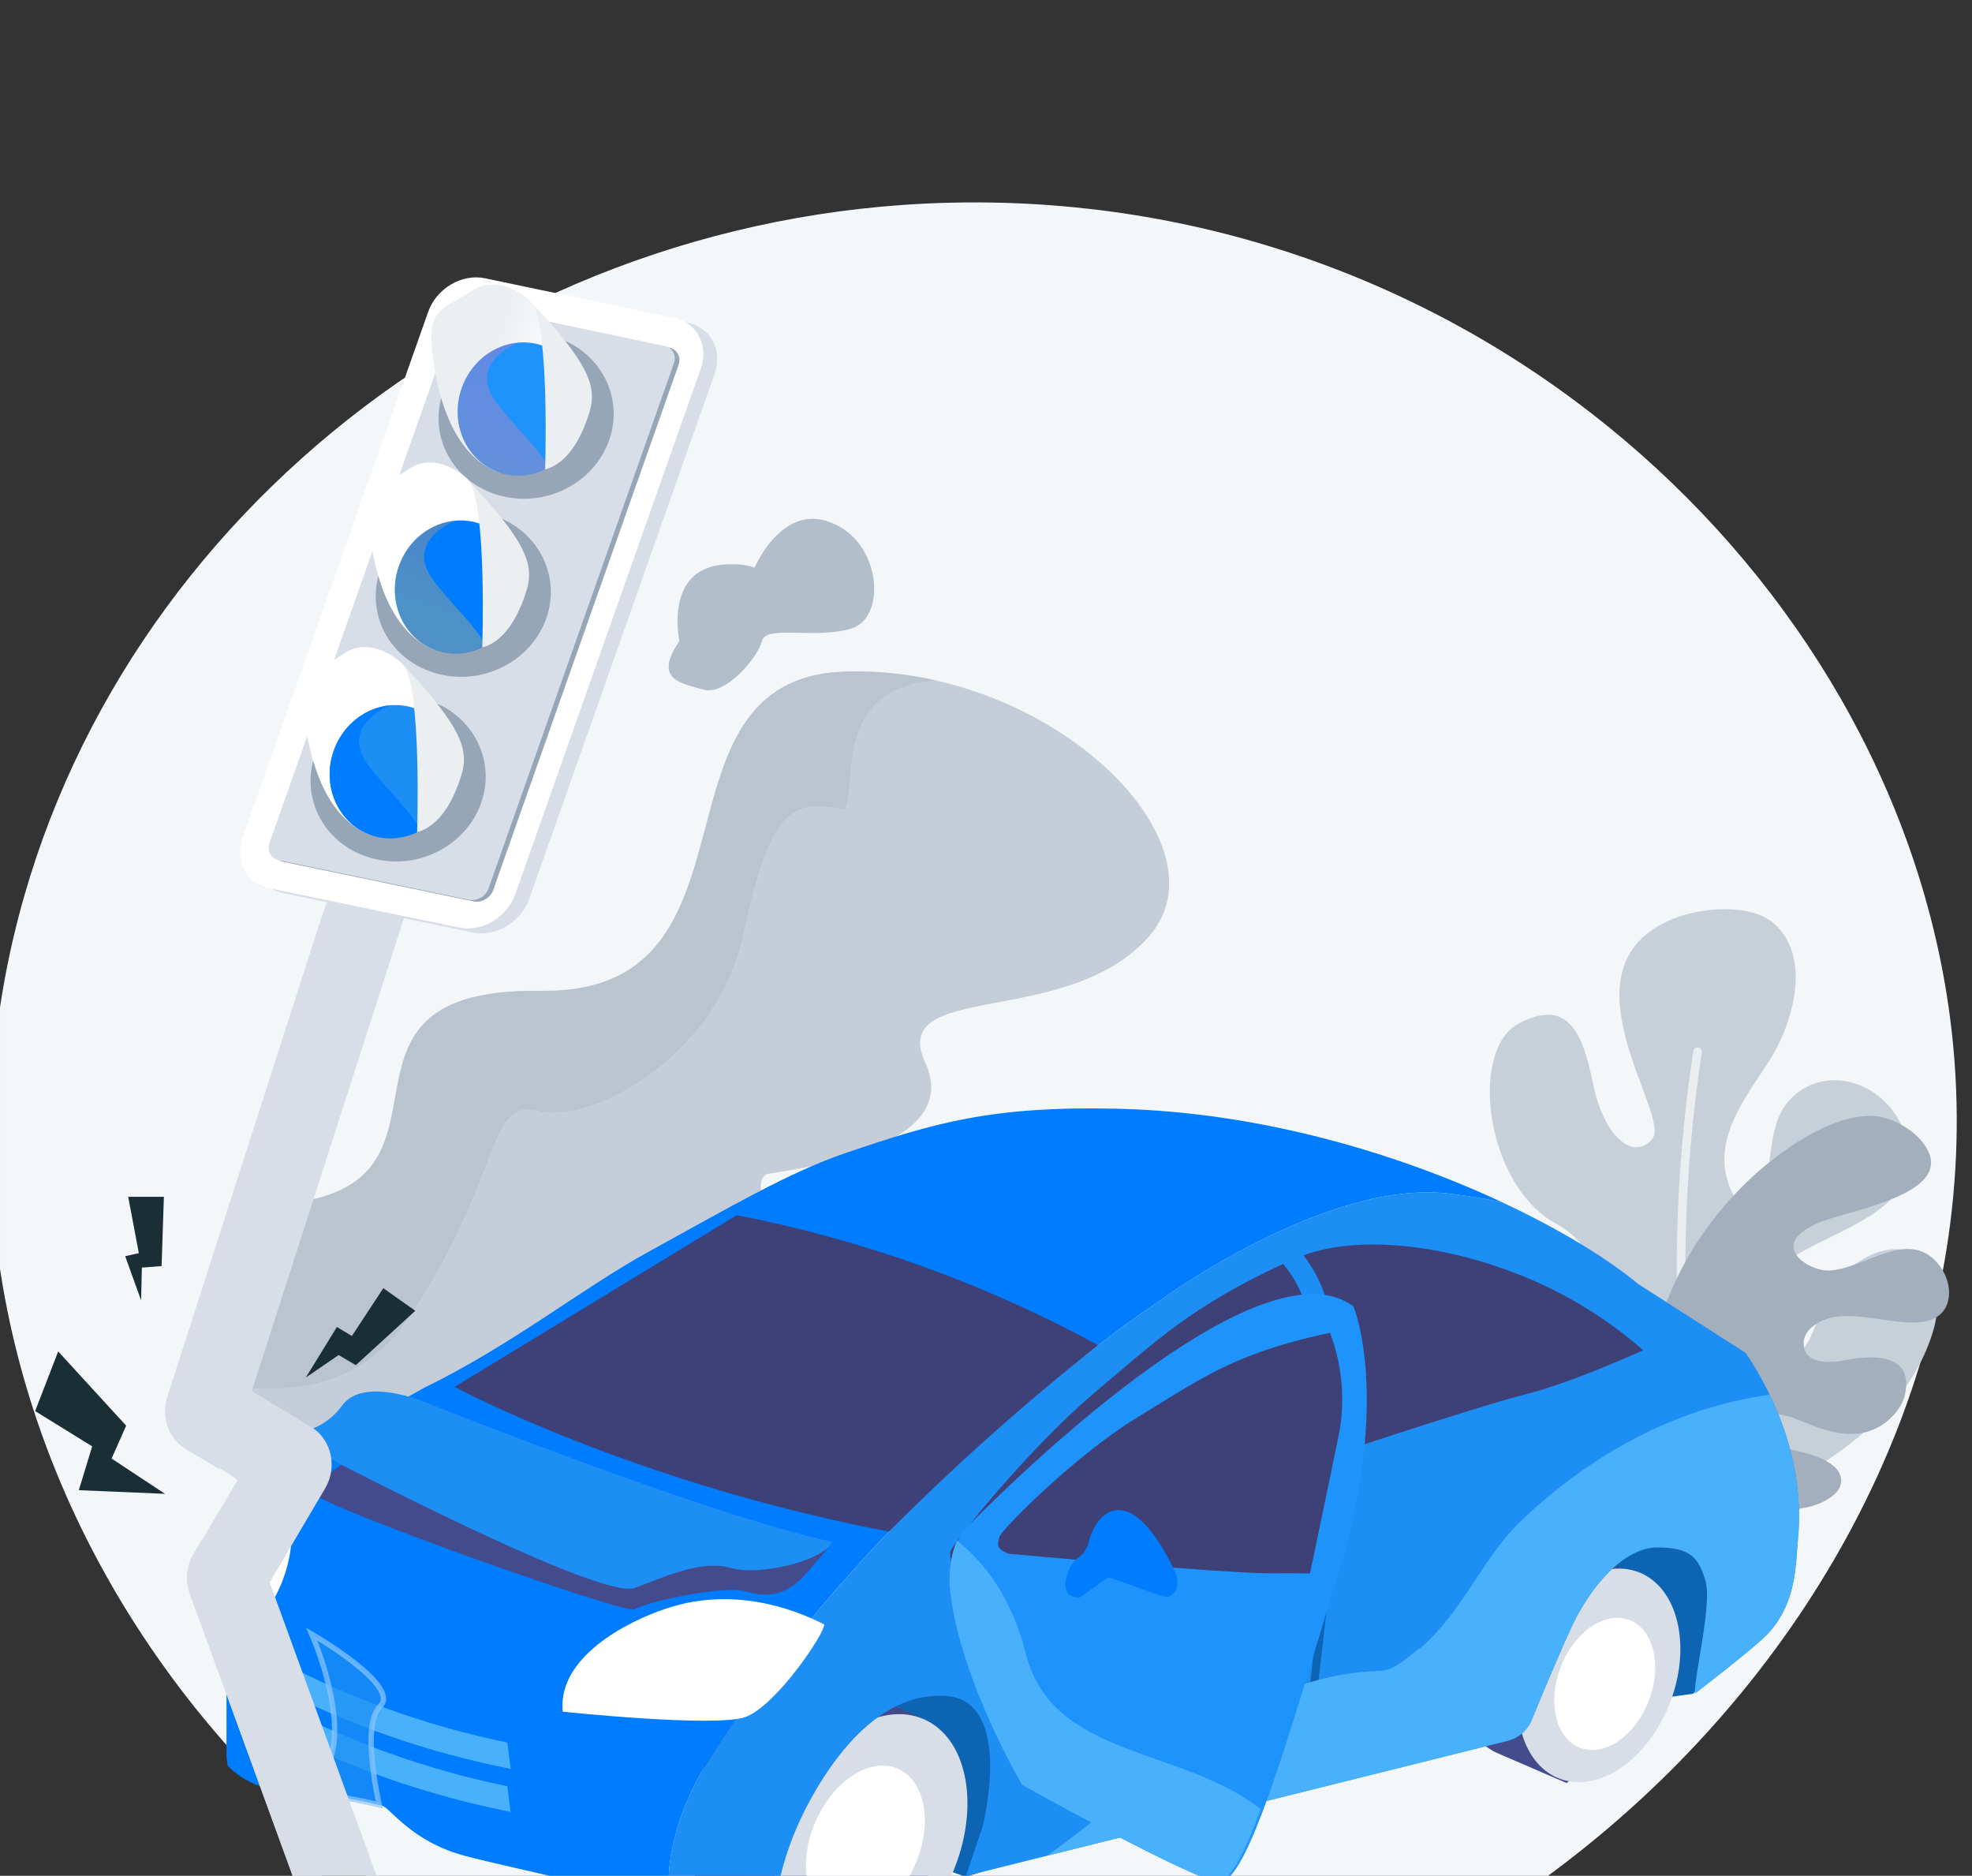 <svg width="368" height="350" viewBox="0 0 368 350" fill="none" xmlns="http://www.w3.org/2000/svg">
<rect x="0" y="0" width="368" height="350" fill="#333333" stroke="none"/>
<g clip-path="url(#clip0_398_1894)">
<path d="M151.332 385.818C60.287 371.997 -13.701 285.676 -0.258 189.738C11.209 107.919 82.744 44.245 168.534 38.233C174.746 37.796 181.025 37.667 187.371 37.846C235.23 39.231 277.752 58.426 309.2 87.473C340.502 116.378 360.837 155.044 364.535 195.608C374.4 303.53 264.569 403.014 151.332 385.818Z" fill="#F4F7FA"/>
<path d="M315.428 284.451C333.139 278.439 354.957 267.632 360.732 248.408C362.105 243.835 362.706 235.375 356.541 233.47C350.904 231.735 344.918 235.978 341.863 240.333C339.616 243.534 338.632 249.867 335.885 252.362C331.867 256.012 327.913 249.063 327.392 245.972C326.228 239.058 334.09 234.544 339.392 231.922C348.192 227.569 358.59 223.262 355.899 212.874C353.208 202.487 341.728 198.248 334.794 204.429C329.08 209.523 331.614 217.422 328.164 223.164C325.098 228.266 322.327 221.55 321.901 218.068C320.976 210.505 326.426 203.802 330.228 197.841C334.528 191.103 338.251 178.54 330.963 172.248C326.769 168.635 318.102 169.33 313.244 171.064C289.467 179.553 312.086 208.055 308.344 212.499C304.602 216.943 299.144 211.587 297.262 202.147C295.379 192.708 292.54 186.038 283.325 191.041C274.11 196.044 277.188 221.072 290.305 228.282C303.422 235.491 293.577 248.232 289.203 242.051C286.045 237.588 281.558 225.136 274.994 224.996C264.055 224.767 268.513 246.168 272.527 250.546C278.153 256.686 288.006 256.278 294.55 261.234C296.451 262.675 300.82 266.31 299.976 269.145C298.798 273.1 292.745 270.345 290.469 269.081C285.355 266.242 276.772 254.808 272.307 264.453C266.792 276.36 282.582 289.175 315.428 284.451Z" fill="#C7D0D9"/>
<g style="mix-blend-mode:soft-light" opacity="0.8">
<g style="mix-blend-mode:soft-light" opacity="0.8">
<path d="M317.679 282.081C317.473 282.123 317.259 282.083 317.083 281.968C316.908 281.853 316.783 281.674 316.738 281.469C316.657 281.098 308.649 243.829 316.003 196.095C316.04 195.888 316.156 195.703 316.326 195.581C316.497 195.458 316.708 195.408 316.916 195.44C317.123 195.472 317.309 195.585 317.435 195.753C317.561 195.922 317.615 196.133 317.587 196.341C310.278 243.78 318.223 280.754 318.303 281.12C318.327 281.223 318.33 281.33 318.312 281.434C318.294 281.538 318.255 281.638 318.199 281.727C318.142 281.816 318.068 281.893 317.982 281.953C317.895 282.013 317.797 282.056 317.694 282.078L317.679 282.081Z" fill="white"/>
</g>
</g>
<path d="M343.57 275.889C343.001 271.971 335.563 270.754 332.567 270.145C330.83 269.792 328.355 269.417 327.484 267.601C326.57 265.692 328.019 264.246 329.857 263.937C333.145 263.381 336.646 265.519 339.682 266.512C342.943 267.577 346.335 268.105 349.601 266.739C352.207 265.65 354.895 263.015 355.496 260.211C357.163 252.449 349.38 252.789 344.301 253.814C341.835 254.311 336.995 254.645 336.609 251.155C336.199 247.441 340.928 245.637 343.835 245.566C347.634 245.473 351.355 246.361 355.118 246.687C358.512 246.98 362.538 246.664 363.533 242.758C364.305 239.74 362.649 236.236 360.218 234.407C354.597 230.182 347.019 237.15 340.97 237.058C338.828 237.023 335.308 235.399 334.752 233.085C334.183 230.726 337.249 229.186 338.928 228.352C343.909 225.88 366.672 222.932 358.667 212.996C356.653 210.493 352.723 208.351 349.531 208.222C343.508 207.974 336.681 211.982 331.991 215.456C324.612 220.921 318.12 228.489 313.86 236.642C304.445 254.65 308.72 266.872 308.72 266.872C311.318 271.303 315.369 275.93 319.866 278.468C325.151 281.452 333.378 282.843 339.203 280.662C341.08 279.952 343.921 278.313 343.57 275.889Z" fill="#A4AFBD"/>
<g opacity="0.7">
<path opacity="0.7" d="M214.451 174.695C199.204 192.126 165.56 182.833 172.683 198.32C179.806 213.807 150.129 217.947 143.55 218.986C136.97 220.024 153.478 246.227 146.867 255.328C140.257 264.429 74.84 308.84 49.648 273.136C47.085 268.472 44.932 263.593 43.213 258.554C38.726 245.29 36.584 227.327 56.19 224.192C87.898 219.134 57.509 184.237 100.973 184.884C144.436 185.532 119.406 126.621 157.627 125.32C163.362 125.138 169.097 125.693 174.692 126.972C205.053 133.818 227.363 159.936 214.451 174.695Z" fill="#97A6B7"/>
<g style="mix-blend-mode:multiply" opacity="0.7">
<path d="M174.693 126.968C155.236 128.287 159.98 146.74 157.628 151.073C147.768 149.03 143.696 150.87 138.76 174.157C133.824 197.443 110.035 209.828 100.426 207.294C90.817 204.76 93.877 219.279 76.539 245.513C67.801 258.736 54.377 260.275 43.209 258.546C38.722 245.282 36.581 227.318 56.186 224.184C87.894 219.126 57.505 184.228 100.969 184.876C144.432 185.524 119.402 126.612 157.623 125.312C163.36 125.131 169.097 125.688 174.693 126.968Z" fill="#97A6B7"/>
</g>
</g>
<path d="M320.858 309.728L315.981 316.029L269.945 322.357L180.212 350.189L134.703 334.22L164.458 303.536L315.866 271.929L329.843 288.216L320.858 309.728Z" fill="#0D64B2"/>
<path d="M136.507 358.739C136.756 358.848 137.261 359.043 137.261 359.043L151.744 365.205L159.176 362.173L173.152 352.036V330.013L172.454 320.83L156.166 313.474C148.006 309.861 137.034 316.829 131.663 329.04C126.291 341.251 128.34 355.13 136.507 358.739Z" fill="url(#paint0_linear_398_1894)"/>
<path d="M279.202 327.013L292.328 332.69L308.43 321.064L310.178 305.232L307.962 294.402L296.626 290.512C296.302 290.383 295.972 290.272 295.643 290.172L295.563 290.147C288.855 288.259 280.654 293.826 276.626 303.34C272.282 313.556 272.259 323.794 279.202 327.013Z" fill="url(#paint1_linear_398_1894)"/>
<path d="M177.584 349.879C183.034 337.489 180.734 324.474 172.448 320.809C164.161 317.145 153.026 324.218 147.576 336.607C142.127 348.997 144.426 362.012 152.713 365.677C160.999 369.341 172.135 362.268 177.584 349.879Z" fill="#D8DEE8"/>
<path d="M170.759 347.993C174.125 340.34 172.705 332.301 167.587 330.037C162.468 327.774 155.59 332.143 152.224 339.796C148.858 347.449 150.278 355.488 155.396 357.752C160.515 360.016 167.393 355.647 170.759 347.993Z" fill="white"/>
<path d="M311.633 317.747C315.737 307.117 313.134 296.199 305.821 293.36C298.507 290.521 289.252 296.837 285.149 307.466C281.045 318.096 283.648 329.014 290.961 331.853C298.275 334.692 307.53 328.376 311.633 317.747Z" fill="#D8DEE8"/>
<path d="M307.656 317.413C310.222 310.838 308.635 304.069 304.111 302.295C299.587 300.52 293.84 304.411 291.274 310.986C288.709 317.561 290.296 324.33 294.82 326.104C299.344 327.879 305.091 323.988 307.656 317.413Z" fill="white"/>
<path d="M125.607 357.689C130.323 357.852 134.637 357.94 137.931 357.988C139.634 358.015 141.293 357.444 142.62 356.375C143.948 355.305 144.861 353.804 145.202 352.13C146.031 347.979 147.337 343.937 149.092 340.086C150.365 337.308 159.35 317.673 173.775 316.501C175.792 316.336 178.233 316.237 180.399 317.678C188.005 322.733 183.379 340.776 183.379 340.776L180.264 350.036L281.36 324.814C282.356 324.566 283.28 324.086 284.058 323.414C284.835 322.741 285.444 321.895 285.835 320.943C287.601 316.63 290.885 308.723 293.321 303.49C296.815 295.983 303.053 288.726 309.293 288.726C315.533 288.726 317.03 290.727 318.278 294.982C319.527 299.236 316.281 312.25 316.281 316.003C316.281 316.003 326.889 307.874 329.509 305.243C335.354 299.382 335.069 291.774 335.499 287.474C337.155 270.837 329.193 257.519 325.765 252.439L305.769 239.625C300.154 234.965 291.299 229.454 280.237 224.294C277.297 223.703 274.127 223.183 270.698 222.745C247.592 219.786 216.455 242.691 216.455 242.691C216.455 242.691 163.296 277.467 131.187 330.18C127.904 335.562 122.732 347.614 125.607 357.689Z" fill="#1C8EF4"/>
<path d="M243.783 327.764C243.967 327.763 244.144 327.695 244.281 327.572C244.417 327.45 244.505 327.281 244.526 327.098L248.232 294.503C249.021 288.397 248.88 282.206 247.814 276.143L247.77 275.756C247.761 275.656 247.733 275.558 247.686 275.469C247.64 275.381 247.576 275.302 247.498 275.238C247.421 275.175 247.331 275.127 247.235 275.099C247.139 275.071 247.038 275.062 246.939 275.073C246.839 275.085 246.743 275.116 246.656 275.165C246.568 275.215 246.492 275.281 246.431 275.361C246.369 275.44 246.325 275.531 246.299 275.628C246.274 275.725 246.268 275.827 246.282 275.926L246.332 276.364C247.38 282.296 247.519 288.353 246.746 294.327L243.042 326.928C243.019 327.125 243.076 327.324 243.2 327.48C243.323 327.636 243.504 327.736 243.701 327.759C243.725 327.761 243.755 327.764 243.783 327.764Z" fill="#0D64B2"/>
<path d="M280.23 224.291C277.293 223.701 274.121 223.18 270.692 222.742C247.585 219.788 216.449 242.69 216.449 242.69C216.449 242.69 212.009 245.595 204.916 251C195.31 258.325 180.84 270.227 165.965 285.712L165.892 285.786C161.066 290.818 156.193 296.225 151.437 301.972C147.061 307.254 142.776 312.827 138.705 318.662C138.217 319.362 137.731 320.067 137.247 320.777C135.16 323.838 133.144 326.966 131.198 330.162C131.198 330.162 131.189 330.175 131.184 330.18C127.908 335.559 122.736 347.612 125.609 357.688C119.735 353.096 96.551 348.913 86.668 346.256C76.785 343.599 72.879 337.394 71.33 336.933C71.201 336.896 71.017 336.845 70.788 336.785C68.6 336.222 62.118 334.817 56.165 334.356C55.284 334.286 54.415 334.236 53.574 334.218C46.449 334.042 42.491 329.456 42.491 329.456C42.337 328.731 42.261 327.99 42.266 327.249V297.732C42.266 297.732 42.266 297.612 42.275 297.377C42.293 297.026 42.335 296.418 42.45 295.589C42.739 293.538 43.447 290.137 45.24 285.911C45.676 284.887 46.161 283.818 46.731 282.712C47.705 280.809 49.782 278.615 52.449 276.342C52.469 276.327 52.488 276.309 52.505 276.291C54.532 274.563 56.894 272.789 59.362 271.069C65.567 266.732 72.42 262.726 76.22 260.579C78.053 259.547 79.18 258.938 79.18 258.938C95.754 250.826 108.656 240.364 120.86 233.661C136.217 225.227 147.294 218.706 157.793 215.143C174.271 209.557 184.945 206.312 208.712 206.884C235.54 207.532 261.16 215.391 280.23 224.291Z" fill="#007CFF"/>
<path d="M248.598 250.473L248.218 271.596C260.856 267.371 278.566 261.686 284.836 260.111C293.486 257.944 306.632 251.938 306.632 251.938C301.957 247.844 296.817 244.316 291.319 241.426C275.431 233.093 255.65 229.705 243.252 234.22C246.829 238.869 248.715 244.603 248.598 250.473Z" fill="url(#paint2_linear_398_1894)"/>
<path d="M137.48 226.751L84.848 258.775C84.848 258.775 117.982 276.61 165.901 285.786C171.707 279.954 177.997 273.96 184.801 267.894C191.671 261.765 198.408 256.143 204.922 250.99C183.81 239.501 161.066 231.325 137.483 226.746L137.48 226.751Z" fill="url(#paint3_linear_398_1894)"/>
<path style="mix-blend-mode:multiply" opacity="0.4" d="M283.373 237.795C286.085 238.864 288.739 240.077 291.323 241.429C296.82 244.319 301.96 247.847 306.636 251.94C306.636 251.94 293.489 257.946 284.838 260.114C278.569 261.691 260.859 267.376 248.221 271.598L248.539 253.92C251.275 253.077 254.032 252.265 256.808 251.484C265.754 249.007 277.676 245.468 283.373 237.795Z" fill="url(#paint4_linear_398_1894)"/>
<path style="mix-blend-mode:multiply" opacity="0.4" d="M137.479 226.75C142.072 227.643 146.961 228.737 152.09 230.078C142.65 244.659 138.498 264.024 143.021 280.532C107.754 271.102 84.844 258.772 84.844 258.772L137.479 226.75Z" fill="url(#paint5_linear_398_1894)"/>
<path d="M153.81 303.112C150.232 301.263 138.724 295.909 125.608 299.734C118.831 301.71 105.976 307.784 105.018 317.127C104.942 317.875 104.942 318.63 105.018 319.379C105.018 319.379 133.469 322.383 139.085 320.38C144.701 318.377 153.81 304.989 153.81 303.112Z" fill="white"/>
<path d="M49.904 300.293C52.299 296.801 53.806 292.775 54.293 288.565C54.781 284.355 54.234 280.09 52.7 276.141C51.354 277.241 49.434 278.454 47.899 280.5C47.414 281.145 46.017 282.611 45.402 285.047C44.669 287.954 44.814 292.015 45.737 294.478C46.595 296.749 48.032 298.753 49.904 300.293Z" fill="white"/>
<path d="M52.614 310.186C52.408 311.826 52.201 313.466 51.994 315.106C65.12 321.83 79.662 326.977 95.298 330.052C95.092 328.418 94.886 326.78 94.679 325.137C79.458 322 65.326 316.858 52.614 310.186Z" fill="#49B0FC"/>
<path d="M52.614 318.348L52.012 323.122C65.124 329.845 79.659 334.986 95.28 338.069C95.081 336.478 94.88 334.887 94.679 333.294C79.458 330.164 65.326 325.025 52.614 318.348Z" fill="#49B0FC"/>
<path d="M257.254 311.782C260.395 311.782 262.638 309.083 265.332 307.283C272.96 300.533 276.551 291.083 283.282 284.333C296.25 271.712 312.459 262.671 330.253 260.24C333.477 266.917 336.589 276.467 335.493 287.468C335.064 291.767 335.349 299.375 329.504 305.236C326.884 307.863 316.276 315.997 316.276 315.997C316.276 312.243 319.52 299.229 318.273 294.975C317.026 290.721 315.527 288.719 309.288 288.719C303.05 288.719 296.806 295.976 293.316 303.484C290.88 308.716 287.596 316.624 285.83 320.936C285.439 321.888 284.83 322.735 284.053 323.407C283.275 324.08 282.351 324.559 281.354 324.808L195.398 346.253C195.527 346.16 195.647 346.071 195.769 345.975C215.968 331.582 232.123 312.682 257.254 311.782Z" fill="#49B0FC"/>
<path d="M80.921 262.266C80.921 262.266 57.709 276.092 58.169 278.396C58.628 280.699 117.175 301.446 118.469 300.291C119.762 299.136 134.812 295.68 139.187 296.948C143.562 298.215 146.771 297.519 149.988 294.065C153.205 290.61 155.393 287.724 155.393 287.724C155.393 287.724 130.448 286.232 80.921 262.266Z" fill="url(#paint6_linear_398_1894)"/>
<path d="M80.919 262.266C80.919 262.266 68.127 256.351 63.836 262.266C59.546 268.181 52.652 267.565 52.652 267.565C52.652 267.565 111.659 298.908 118.473 296.296C125.287 293.684 131.256 291.073 136.428 292.571C141.6 294.069 153.296 291.396 155.388 287.725C132.151 282.685 80.919 262.266 80.919 262.266Z" fill="#1C8EF4"/>
<path d="M239.439 235.839C237.533 236.714 234.892 237.986 231.927 239.581C228.51 241.405 225.192 243.412 221.989 245.592C216.399 249.416 211.787 253.485 203.973 260.102C192.158 270.112 177.4 288.301 177.4 289.468C177.259 289.681 177.358 290.092 177.358 290.665C178.259 298.408 197.716 336.461 197.716 336.461L238.602 328.203L244.212 272.934L244.609 250.391C244.714 245.07 242.875 239.894 239.439 235.839Z" fill="url(#paint7_linear_398_1894)"/>
<path d="M249.749 293.571C244.585 310.53 239.712 327.222 235.584 338.118C232.481 346.313 229.722 351.429 227.442 351.13C222.294 350.459 191.103 333.335 191.103 333.335C191.103 333.335 179.385 314.109 177.334 297.58C176.886 293.989 177.334 290.595 178.57 287.885C179.112 286.651 179.871 285.525 180.812 284.561C192.523 272.741 235.816 231.374 252.573 243.754C252.57 243.754 259.744 260.753 249.749 293.571Z" fill="#1F93FC"/>
<path d="M188.14 289.909C188.14 289.909 229.228 293.67 237.487 293.559C239.12 293.537 241.537 293.541 244.455 293.572L249.763 268.119C251.085 261.765 250.546 254.911 248.218 248.696C246.215 249.096 243.448 249.716 240.336 250.616C236.819 251.609 233.376 252.849 230.032 254.325C224.333 256.863 219.573 259.964 211.785 264.757C200.518 271.694 186.583 285.679 186.455 286.862C186.328 288.046 185.587 288.766 188.14 289.909Z" fill="url(#paint8_linear_398_1894)"/>
<path style="mix-blend-mode:multiply" opacity="0.4" d="M248.602 273.686L244.457 293.572C241.538 293.541 239.121 293.537 237.488 293.559C232.143 293.631 212.523 292.035 199.852 290.943C199.915 290.883 199.98 290.826 200.039 290.764C213.133 276.882 229.96 273.789 248.602 273.686Z" fill="url(#paint9_linear_398_1894)"/>
<path d="M199.194 297.121C199.854 298.171 201.195 298.073 201.557 298.032L206.852 294.277L216.95 297.85C217.178 297.936 217.42 297.975 217.663 297.967C217.906 297.958 218.145 297.901 218.366 297.8C218.831 297.565 219.2 297.174 219.407 296.695C219.852 295.733 219.817 294.455 219.31 293.362C217.846 290.197 214.507 283.854 210.667 282.208C205.536 280.014 203.46 286.751 203.46 286.751L203.418 286.88C203.382 286.996 203.351 287.114 203.322 287.233C202.998 288.629 202.384 289.837 201.427 290.448C200.907 290.784 200.461 291.223 200.118 291.739C199.237 293.034 198.291 295.683 199.194 297.121Z" fill="#007CFF"/>
<path d="M235.262 337.581C232.157 346.084 229.383 351.397 227.068 351.091C221.853 350.41 190.732 333.026 190.732 333.026C190.732 333.026 179.299 313.712 177.356 297.173C176.934 293.594 177.384 290.196 178.585 287.462C183.763 291.574 188.832 298.181 191.441 308.58C196.345 328.133 220.593 325.929 235.262 337.581Z" fill="#49B0FC"/>
<path opacity="0.71" d="M69.355 322.736C69.26 323.781 69.234 324.832 69.276 325.88C69.34 327.558 69.49 329.232 69.727 330.894C70.043 333.19 70.463 335.31 70.785 336.785C68.597 336.222 62.115 334.817 56.162 334.357C56.775 333.768 57.445 333.241 58.162 332.785C60.019 331.586 61.163 329.817 61.793 327.729C62.23 326.295 62.423 324.719 62.437 323.084C62.452 322.03 62.401 320.977 62.285 319.93C62.085 318.074 61.761 316.234 61.315 314.422C60.524 311.166 59.47 307.98 58.162 304.896C58.162 304.896 74.944 314.573 70.955 318.345C70.022 319.229 69.543 320.819 69.355 322.736Z" fill="#1C8EF4" stroke="#8AC7FF" stroke-miterlimit="10"/>
<path d="M78.15 162.694L46.98 259.578L58.117 266.288C59.888 267.357 61.175 269.187 61.671 271.336C62.163 273.479 61.825 275.729 60.724 277.631L50.326 295.261L75.998 365.697C77.344 369.394 75.998 373.541 72.978 375.519C72.65 375.733 72.306 375.92 71.948 376.077C71.097 376.456 70.177 376.652 69.246 376.652C66.358 376.652 63.629 374.754 62.492 371.634L35.43 297.368C34.996 296.177 34.828 294.904 34.94 293.641C35.051 292.378 35.438 291.155 36.073 290.058L37.691 287.316L42.82 278.733L44.355 276.162L44.072 275.922L41.366 274.184L34.764 270.312C31.639 268.427 30.121 264.339 31.306 260.651L60.032 171.227L64.469 157.372C65.802 153.214 69.942 151.035 73.734 152.505C77.527 153.974 79.49 158.533 78.15 162.694Z" fill="#D8DEE8"/>
<g style="mix-blend-mode:multiply">
<path d="M40.977 274.175L34.569 270.313C31.443 268.428 30.023 264.34 31.209 260.652L59.983 171.227L65.922 158.765C65.922 158.765 69.967 169.706 64.143 177.081C58.318 184.455 64.529 203.814 54.683 218.563C44.837 233.312 33.438 260.657 40.977 274.175Z" fill="#D8DEE8"/>
</g>
<g style="mix-blend-mode:multiply">
<path d="M72.978 375.525C72.65 375.739 72.306 375.925 71.948 376.082C71.098 376.462 70.177 376.658 69.246 376.658C66.358 376.658 63.629 374.76 62.492 371.64L35.43 297.369C34.996 296.177 34.828 294.905 34.94 293.642C35.051 292.378 35.438 291.155 36.073 290.058L37.691 287.316C38.922 292.478 42.306 297.381 44.811 301.213C49.429 308.278 57.036 331.324 56.605 339.924C56.238 347.331 70.225 364.283 72.978 375.525Z" fill="#D8DEE8"/>
</g>
<g style="mix-blend-mode:multiply">
<path d="M46.983 277.857C45.986 278.056 44.309 278.458 42.824 278.734L44.359 276.162L43.973 275.922C43.973 275.922 54.389 270.562 54.706 272.406C55.022 274.25 50.045 277.245 46.983 277.857Z" fill="#D8DEE8"/>
</g>
<path d="M52.842 166.645C48.542 165.754 46.366 161.514 47.902 157.162L82.505 59.101C84.041 54.748 88.714 51.916 93.011 52.816L128.399 60.24C132.688 61.143 134.893 65.402 133.358 69.744L98.783 167.693C97.249 172.041 92.546 174.868 88.253 173.978L52.842 166.645Z" fill="#D8DEE8"/>
<path d="M50.308 165.748C46.009 164.858 43.759 160.587 45.296 156.239L79.905 58.179C81.44 53.826 86.186 51.02 90.483 51.92L125.835 59.334C130.124 60.237 132.292 64.477 130.758 68.824L96.187 166.773C94.653 171.122 89.986 173.962 85.693 173.071L50.308 165.748Z" fill="white"/>
<g style="mix-blend-mode:multiply">
<path d="M124.907 64.863L89.419 57.411C87.958 57.105 86.294 58.036 85.771 59.517L51.155 157.586C50.632 159.067 51.448 160.518 52.91 160.821L88.412 168.191C89.871 168.494 91.517 167.56 92.04 166.081L126.624 68.108C127.146 66.623 126.367 65.168 124.907 64.863Z" fill="#97A6B7"/>
</g>
<path d="M124.064 64.564L88.563 57.107C87.101 56.801 85.426 57.729 84.903 59.209L50.287 157.279C49.764 158.759 50.603 160.22 52.065 160.523L87.556 167.889C89.015 168.192 90.644 167.253 91.171 165.775L125.751 67.797C126.277 66.315 125.523 64.87 124.064 64.564Z" fill="#D8DEE8"/>
<path d="M113.674 82.155C110.803 90.285 101.481 94.999 92.766 92.316C83.832 89.565 79.486 80.302 83.125 72.012C86.618 64.052 96.111 60.23 104.279 63.13C112.259 65.961 116.434 74.334 113.674 82.155Z" fill="#97A6B7"/>
<path d="M98.748 55.978C98.748 55.978 93.263 50.763 88.028 54.289C82.793 57.816 79.514 57.114 80.757 66.633C82.001 76.153 85.39 84.814 92.433 87.891C99.476 90.969 104.544 62.494 104.544 62.494L98.748 55.978Z" fill="url(#paint10_linear_398_1894)"/>
<path d="M108.254 80.237C107.22 83.223 105.127 85.723 102.373 87.261C99.566 88.826 96.209 89.233 93.048 88.11C86.949 85.946 83.867 78.912 86.165 72.398C87.891 67.509 92.156 64.306 96.755 63.925C98.319 63.794 99.893 63.998 101.372 64.525C107.471 66.688 110.553 73.718 108.254 80.237Z" fill="#1F93FC"/>
<path style="mix-blend-mode:multiply" opacity="0.3" d="M102.373 87.256C99.566 88.822 96.209 89.228 93.048 88.106C86.949 85.942 83.867 78.907 86.165 72.394C87.891 67.504 92.156 64.302 96.755 63.921C96.755 63.921 86.858 67.641 92.75 75.276C96.424 80.026 100.702 83.829 102.373 87.256Z" fill="url(#paint11_linear_398_1894)"/>
<path d="M109.996 76.926C111.541 71.926 109.524 67.55 99.34 56.606C102.584 61.554 101.728 87.593 101.728 87.593C105.788 86.48 108.428 82.025 109.996 76.926Z" fill="url(#paint12_linear_398_1894)"/>
<path d="M101.948 115.379C99.076 123.508 89.754 128.222 81.04 125.539C72.105 122.787 67.76 113.526 71.399 105.235C74.891 97.276 84.384 93.454 92.552 96.352C100.532 99.184 104.703 107.556 101.948 115.379Z" fill="#97A6B7"/>
<path d="M87.023 89.198C87.023 89.198 81.54 83.98 76.304 87.509C71.067 91.038 67.79 90.334 69.033 99.852C70.276 109.37 73.666 118.034 80.709 121.111C87.752 124.189 92.819 95.712 92.819 95.712L87.023 89.198Z" fill="url(#paint13_linear_398_1894)"/>
<path d="M96.528 113.456C95.494 116.442 93.4 118.941 90.647 120.48C87.839 122.045 84.483 122.45 81.321 121.329C75.223 119.165 72.141 112.131 74.439 105.617C76.165 100.728 80.429 97.525 85.028 97.144C86.593 97.013 88.167 97.217 89.646 97.744C95.744 99.908 98.826 106.949 96.528 113.456Z" fill="#007CFF"/>
<path style="mix-blend-mode:multiply" opacity="0.3" d="M90.647 120.48C87.839 122.045 84.483 122.45 81.321 121.329C75.223 119.165 72.141 112.131 74.439 105.617C76.165 100.728 80.429 97.525 85.028 97.144C85.028 97.144 75.131 100.865 81.024 108.5C84.698 113.25 88.975 117.053 90.647 120.48Z" fill="url(#paint14_linear_398_1894)"/>
<path d="M98.268 110.15C99.812 105.15 97.796 100.773 87.611 89.83C90.856 94.777 90 120.816 90 120.816C94.06 119.704 96.699 115.247 98.268 110.15Z" fill="url(#paint15_linear_398_1894)"/>
<path d="M89.787 149.834C86.916 157.963 77.594 162.677 68.88 159.993C59.946 157.242 55.599 147.981 59.238 139.689C62.732 131.73 72.225 127.909 80.392 130.807C88.373 133.639 92.548 142.012 89.787 149.834Z" fill="#97A6B7"/>
<path d="M74.864 123.652C74.864 123.652 69.378 118.436 64.145 121.964C58.911 125.492 55.63 124.789 56.873 134.307C58.116 143.825 61.505 152.488 68.548 155.566C75.591 158.643 80.66 130.167 80.66 130.167L74.864 123.652Z" fill="url(#paint16_linear_398_1894)"/>
<path d="M84.371 147.909C83.338 150.895 81.245 153.395 78.491 154.933C75.683 156.498 72.327 156.905 69.165 155.782C63.067 153.618 59.983 146.584 62.283 140.07C64.009 135.182 68.273 131.978 72.873 131.598C74.436 131.468 76.01 131.672 77.489 132.198C83.585 134.363 86.667 141.402 84.371 147.909Z" fill="#1C8EF4"/>
<path d="M78.487 154.933C75.679 156.498 72.323 156.905 69.161 155.782C63.063 153.618 59.98 146.584 62.279 140.07C64.005 135.182 68.27 131.978 72.869 131.598C72.869 131.598 62.972 135.318 68.863 142.953C72.532 147.704 76.816 151.507 78.487 154.933Z" fill="#007CFF"/>
<path d="M86.109 144.605C87.653 139.604 85.635 135.228 75.451 124.284C78.695 129.232 77.841 155.27 77.841 155.27C81.9 154.159 84.54 149.702 86.109 144.605Z" fill="url(#paint17_linear_398_1894)"/>
<path opacity="0.7" d="M153.87 97.105C147.756 95.428 143.081 100.977 140.81 105.925C139.576 105.436 137.799 105.181 135.318 105.323C123.798 105.981 126.785 119.592 126.785 119.592C121.843 126.867 127.09 127.463 131.249 128.667C135.408 129.871 141.451 122.667 142.2 119.592C142.949 116.517 152.224 119.366 158.957 117.25C165.689 115.134 164.491 100.014 153.87 97.105Z" fill="#97A6B7"/>
<path d="M57.078 257.022L62.87 247.6L65.669 249.281L71.53 240.364L77.498 244.577L66.405 254.721L63.195 252.839L57.078 257.022Z" fill="#1A2E35"/>
<path d="M30.791 278.733L20.825 272.148L23.543 266.016L10.86 252.162L6.557 263.291L17.202 269.877L14.711 278.051L30.791 278.733Z" fill="#1A2E35"/>
<path d="M26.333 242.627L23.357 234.39L25.907 233.822L23.925 223.312H30.582L30.156 236.236L26.474 236.52L26.333 242.627Z" fill="#1A2E35"/>
</g>
<defs>
<linearGradient id="paint0_linear_398_1894" x1="173.152" y1="338.865" x2="128.684" y2="338.865" gradientUnits="userSpaceOnUse">
<stop stop-color="#444B8C"/>
<stop offset="1" stop-color="#3E4177"/>
</linearGradient>
<linearGradient id="paint1_linear_398_1894" x1="139303" y1="113192" x2="149682" y2="113192" gradientUnits="userSpaceOnUse">
<stop stop-color="#444B8C"/>
<stop offset="1" stop-color="#3E4177"/>
</linearGradient>
<linearGradient id="paint2_linear_398_1894" x1="257925" y1="94882.6" x2="258207" y2="83322.9" gradientUnits="userSpaceOnUse">
<stop stop-color="#444B8C"/>
<stop offset="1" stop-color="#3E4177"/>
</linearGradient>
<linearGradient id="paint3_linear_398_1894" x1="647689" y1="140246" x2="615756" y2="110061" gradientUnits="userSpaceOnUse">
<stop stop-color="#444B8C"/>
<stop offset="1" stop-color="#3E4177"/>
</linearGradient>
<linearGradient id="paint4_linear_398_1894" x1="236986" y1="80947.4" x2="237173" y2="72722.4" gradientUnits="userSpaceOnUse">
<stop stop-color="#444B8C"/>
<stop offset="1" stop-color="#3E4177"/>
</linearGradient>
<linearGradient id="paint5_linear_398_1894" x1="366145" y1="125718" x2="349659" y2="116137" gradientUnits="userSpaceOnUse">
<stop stop-color="#444B8C"/>
<stop offset="1" stop-color="#3E4177"/>
</linearGradient>
<linearGradient id="paint6_linear_398_1894" x1="103072" y1="77637.1" x2="112417" y2="120152" gradientUnits="userSpaceOnUse">
<stop stop-color="#444B8C"/>
<stop offset="1" stop-color="#3E4177"/>
</linearGradient>
<linearGradient id="paint7_linear_398_1894" x1="150777" y1="269039" x2="132803" y2="240628" gradientUnits="userSpaceOnUse">
<stop stop-color="#444B8C"/>
<stop offset="1" stop-color="#3E4177"/>
</linearGradient>
<linearGradient id="paint8_linear_398_1894" x1="-253330" y1="92304.6" x2="-248037" y2="80177.1" gradientUnits="userSpaceOnUse">
<stop stop-color="#444B8C"/>
<stop offset="1" stop-color="#3E4177"/>
</linearGradient>
<linearGradient id="paint9_linear_398_1894" x1="-186025" y1="33418.7" x2="-184993" y2="29945.4" gradientUnits="userSpaceOnUse">
<stop stop-color="#444B8C"/>
<stop offset="1" stop-color="#3E4177"/>
</linearGradient>
<linearGradient id="paint10_linear_398_1894" x1="78.959" y1="65.559" x2="102.091" y2="73.724" gradientUnits="userSpaceOnUse">
<stop offset="0.49" stop-color="#EBEFF2"/>
<stop offset="1" stop-color="white"/>
</linearGradient>
<linearGradient id="paint11_linear_398_1894" x1="89.755" y1="92.615" x2="101.132" y2="60.558" gradientUnits="userSpaceOnUse">
<stop stop-color="#FF9085"/>
<stop offset="1" stop-color="#FB6FBB"/>
</linearGradient>
<linearGradient id="paint12_linear_398_1894" x1="32587.1" y1="28612.9" x2="34041.9" y2="28612.9" gradientUnits="userSpaceOnUse">
<stop offset="0.49" stop-color="#EBEFF2"/>
<stop offset="1" stop-color="white"/>
</linearGradient>
<linearGradient id="paint13_linear_398_1894" x1="69591.7" y1="48752.2" x2="69591.7" y2="36010.5" gradientUnits="userSpaceOnUse">
<stop offset="0.49" stop-color="#EBEFF2"/>
<stop offset="1" stop-color="white"/>
</linearGradient>
<linearGradient id="paint14_linear_398_1894" x1="78.027" y1="125.838" x2="89.403" y2="93.781" gradientUnits="userSpaceOnUse">
<stop stop-color="#FCB148"/>
<stop offset="0.05" stop-color="#FDBA46"/>
<stop offset="0.14" stop-color="#FFC244"/>
<stop offset="0.32" stop-color="#FFC444"/>
<stop offset="0.48" stop-color="#FDB946"/>
<stop offset="0.78" stop-color="#F99C4D"/>
<stop offset="0.87" stop-color="#F8924F"/>
<stop offset="1" stop-color="#F8924F"/>
</linearGradient>
<linearGradient id="paint15_linear_398_1894" x1="33045.4" y1="32725.8" x2="38732" y2="40524.5" gradientUnits="userSpaceOnUse">
<stop offset="0.49" stop-color="#EBEFF2"/>
<stop offset="1" stop-color="white"/>
</linearGradient>
<linearGradient id="paint16_linear_398_1894" x1="69582.6" y1="58716.3" x2="69582.6" y2="45974.7" gradientUnits="userSpaceOnUse">
<stop offset="0.49" stop-color="#EBEFF2"/>
<stop offset="1" stop-color="white"/>
</linearGradient>
<linearGradient id="paint17_linear_398_1894" x1="33036.6" y1="41536.7" x2="38722.9" y2="49335.7" gradientUnits="userSpaceOnUse">
<stop offset="0.49" stop-color="#EBEFF2"/>
<stop offset="1" stop-color="white"/>
</linearGradient>
<clipPath id="clip0_398_1894">
<rect width="367" height="350" fill="white" transform="translate(0.002)"/>
</clipPath>
</defs>
</svg>
